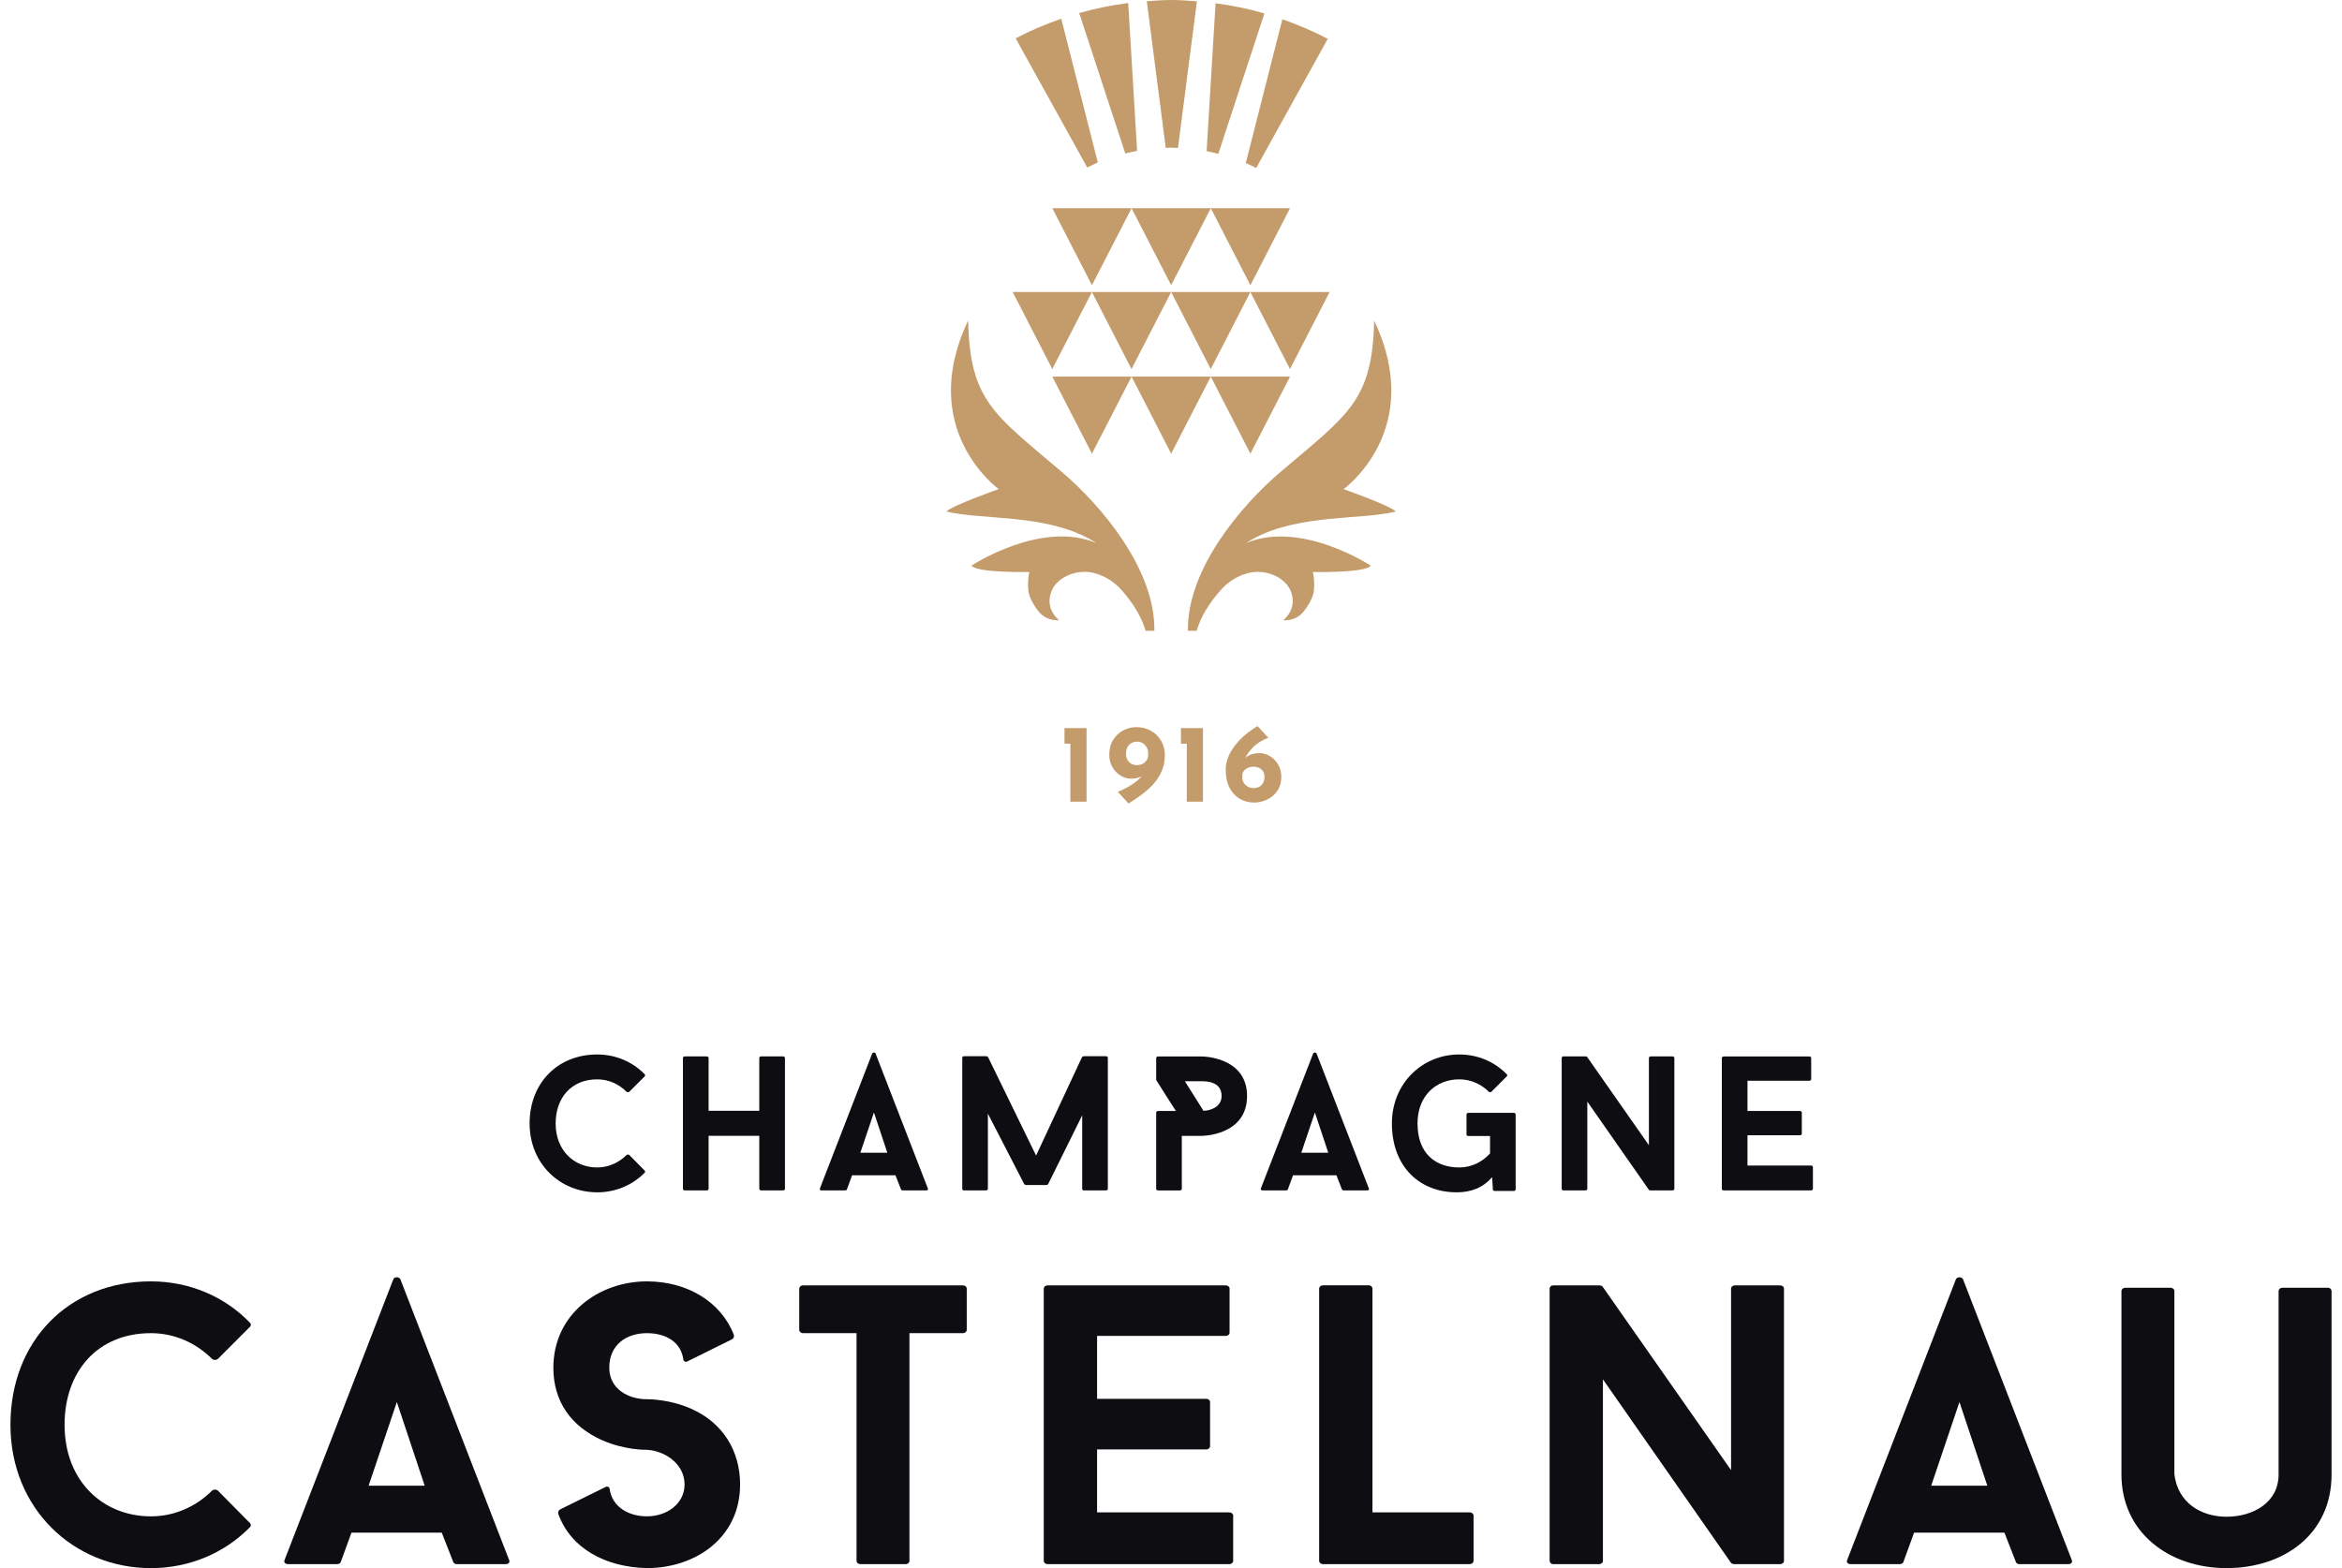 <svg width="112" height="75" viewBox="0 0 112 75" fill="none" xmlns="http://www.w3.org/2000/svg">
<g clip-path="url(#clip0_1264_3049)">
<path d="M53.815 7.342L51.61 0.625C52.37 0.409 53.151 0.248 53.953 0.145L54.38 7.216C54.19 7.251 54.002 7.295 53.816 7.342H53.815ZM59.796 13.966H56.007L57.901 17.651L59.796 13.966ZM56.007 7.062C56.117 7.062 56.224 7.075 56.333 7.079L57.239 0.062C56.832 0.031 56.423 0 56.007 0C55.614 0 55.229 0.031 54.843 0.059L55.749 7.075C55.835 7.072 55.919 7.062 56.005 7.062H56.007ZM52.5 7.771L50.752 0.897C49.999 1.158 49.269 1.467 48.572 1.833L51.996 8.013C52.163 7.93 52.328 7.844 52.5 7.771ZM63.585 13.966H59.796L61.691 17.651L63.585 13.966ZM60.468 0.642C59.712 0.423 58.931 0.262 58.131 0.157L57.704 7.227C57.893 7.264 58.078 7.311 58.262 7.359L60.467 0.642H60.468ZM60.072 8.039L63.496 1.858C62.803 1.491 62.074 1.184 61.326 0.92L59.576 7.799C59.745 7.872 59.907 7.955 60.072 8.037V8.039ZM56.008 13.642L57.903 9.958H54.114L56.008 13.642ZM59.797 13.642L61.692 9.958H57.903L59.797 13.642ZM52.219 13.642L54.114 9.958H50.325L52.219 13.642ZM59.579 25.98C59.695 25.904 59.817 25.831 59.95 25.759C62.136 24.575 65.139 24.874 66.751 24.465C66.461 24.17 64.252 23.394 64.252 23.394C64.252 23.394 68.202 20.569 65.715 15.334C65.632 19.168 64.485 19.811 61.24 22.57C59.385 24.146 56.765 27.206 56.809 30.168H57.228C57.436 29.45 57.852 28.828 58.355 28.248C58.701 27.848 59.131 27.569 59.637 27.422C60.509 27.168 61.572 27.62 61.778 28.421C61.899 28.888 61.775 29.292 61.369 29.672C61.826 29.68 62.129 29.514 62.355 29.233C62.515 29.035 62.648 28.806 62.748 28.572C62.95 28.104 62.786 27.359 62.786 27.359C62.786 27.359 65.297 27.411 65.555 27.055C65.555 27.055 62.209 24.853 59.578 25.98H59.579ZM54.114 18.013L56.008 21.698L57.903 18.013H54.114ZM52.219 21.698L54.114 18.013H50.325L52.219 21.698ZM61.692 18.013H57.903L59.797 21.698L61.692 18.013ZM61.123 36.565C61.224 36.734 61.275 36.933 61.275 37.158C61.275 37.421 61.211 37.642 61.086 37.825C60.962 38.007 60.8 38.146 60.601 38.241C60.404 38.337 60.194 38.385 59.975 38.385C59.72 38.385 59.492 38.324 59.286 38.204C59.081 38.084 58.918 37.906 58.798 37.674C58.678 37.439 58.618 37.156 58.618 36.819C58.618 36.61 58.657 36.408 58.736 36.21C58.816 36.014 58.925 35.827 59.066 35.647C59.206 35.468 59.366 35.302 59.551 35.146C59.734 34.991 59.93 34.852 60.139 34.727L60.653 35.285C60.37 35.395 60.139 35.536 59.958 35.707C59.778 35.879 59.645 36.056 59.561 36.24C59.556 36.25 59.554 36.258 59.549 36.267C59.571 36.247 59.59 36.226 59.611 36.208C59.761 36.083 59.971 36.021 60.239 36.021C60.409 36.021 60.573 36.069 60.732 36.165C60.891 36.261 61.021 36.394 61.121 36.563L61.123 36.565ZM60.473 37.164C60.473 37.054 60.449 36.964 60.401 36.89C60.353 36.819 60.289 36.763 60.209 36.725C60.13 36.689 60.04 36.67 59.941 36.67C59.843 36.67 59.754 36.689 59.673 36.725C59.594 36.763 59.53 36.811 59.482 36.873C59.434 36.936 59.41 37.002 59.41 37.072V37.199C59.41 37.284 59.432 37.364 59.479 37.438C59.524 37.513 59.589 37.573 59.669 37.621C59.751 37.669 59.841 37.693 59.94 37.693C60.039 37.693 60.133 37.674 60.213 37.633C60.292 37.592 60.356 37.531 60.401 37.452C60.447 37.373 60.47 37.276 60.47 37.163L60.473 37.164ZM56.475 35.567H56.755V38.342H57.529V34.823H56.475V35.566V35.567ZM50.907 35.567H51.187V38.342H51.961V34.823H50.907V35.566V35.567ZM56.007 13.966H52.218L54.112 17.651L56.007 13.966ZM52.218 13.966H48.429L50.323 17.651L52.218 13.966ZM55.525 35.426C55.645 35.626 55.705 35.852 55.705 36.102C55.705 36.392 55.656 36.653 55.554 36.885C55.453 37.116 55.319 37.324 55.151 37.508C54.983 37.692 54.796 37.86 54.592 38.009C54.387 38.159 54.18 38.3 53.971 38.431L53.457 37.874C53.74 37.758 53.988 37.624 54.204 37.473C54.362 37.363 54.493 37.249 54.6 37.13C54.463 37.204 54.291 37.242 54.081 37.242C53.911 37.242 53.749 37.194 53.591 37.098C53.433 37.002 53.305 36.869 53.202 36.697C53.1 36.526 53.048 36.329 53.048 36.106C53.048 35.822 53.11 35.582 53.236 35.383C53.36 35.186 53.522 35.035 53.721 34.932C53.919 34.83 54.128 34.778 54.346 34.778C54.604 34.778 54.834 34.836 55.038 34.95C55.242 35.066 55.404 35.223 55.523 35.423L55.525 35.426ZM54.379 36.596C54.527 36.596 54.654 36.547 54.755 36.452C54.858 36.357 54.909 36.248 54.909 36.129V36.007C54.909 35.915 54.886 35.828 54.84 35.748C54.795 35.667 54.731 35.601 54.652 35.548C54.573 35.498 54.482 35.472 54.379 35.472C54.276 35.472 54.19 35.495 54.109 35.539C54.028 35.582 53.964 35.647 53.918 35.732C53.871 35.817 53.849 35.921 53.849 36.045C53.849 36.169 53.873 36.267 53.921 36.35C53.97 36.433 54.033 36.495 54.112 36.535C54.191 36.576 54.282 36.596 54.38 36.596H54.379ZM53.658 28.246C54.162 28.828 54.576 29.45 54.786 30.167H55.205C55.248 27.204 52.629 24.144 50.774 22.568C47.528 19.81 46.38 19.166 46.299 15.332C43.81 20.567 47.762 23.392 47.762 23.392C47.762 23.392 45.553 24.168 45.263 24.463C46.874 24.872 49.878 24.573 52.064 25.757C52.197 25.829 52.319 25.904 52.435 25.979C49.803 24.85 46.458 27.054 46.458 27.054C46.716 27.41 49.226 27.357 49.226 27.357C49.226 27.357 49.063 28.102 49.264 28.571C49.365 28.805 49.498 29.034 49.658 29.231C49.885 29.511 50.186 29.677 50.643 29.67C50.237 29.291 50.114 28.887 50.234 28.42C50.442 27.618 51.505 27.167 52.376 27.421C52.882 27.568 53.312 27.847 53.657 28.246H53.658Z" fill="#C49B6A"/>
<path d="M7.217 63.763C8.359 63.763 9.387 64.24 10.148 65C10.224 65.058 10.338 65.058 10.414 65L11.937 63.476C12.013 63.42 12.013 63.305 11.937 63.248C10.757 62.028 9.082 61.286 7.217 61.286C3.297 61.286 0.5 64.124 0.5 68.144C0.5 72.164 3.525 75.001 7.217 75.001C9.082 75.001 10.757 74.259 11.937 73.058C12.013 73.002 12.013 72.886 11.937 72.83L10.414 71.288C10.338 71.23 10.224 71.23 10.148 71.288C9.387 72.05 8.359 72.525 7.217 72.525C4.933 72.525 3.088 70.849 3.088 68.144C3.088 65.611 4.649 63.763 7.217 63.763Z" fill="#0D0D12"/>
<path d="M19.15 61.19C19.092 61.057 18.865 61.057 18.808 61.19L13.613 74.601C13.555 74.715 13.631 74.81 13.783 74.81H16.123C16.2 74.81 16.276 74.772 16.294 74.715L16.807 73.305H21.126L21.679 74.715C21.697 74.772 21.773 74.81 21.831 74.81H24.191C24.325 74.81 24.4 74.715 24.343 74.601L19.149 61.19H19.15ZM17.628 71.058L18.978 67.057L20.31 71.058H17.628Z" fill="#0D0D12"/>
<path d="M30.939 61.286C28.641 61.286 26.463 62.848 26.463 65.419C26.463 67.019 27.302 68.219 28.8 68.886C29.839 69.343 30.819 69.343 30.939 69.343C31.758 69.381 32.738 69.991 32.738 71C32.738 71.914 31.899 72.524 30.939 72.524C30.069 72.524 29.271 72.081 29.154 71.21C29.143 71.124 29.053 71.075 28.975 71.113C28.441 71.375 26.794 72.189 26.794 72.189C26.713 72.23 26.67 72.326 26.701 72.414C27.299 74.062 28.951 74.954 30.937 75C33.235 75 35.393 73.572 35.393 71C35.393 69.4 34.574 68.048 33.055 67.38C32.036 66.923 31.036 66.923 30.936 66.923C30.017 66.923 29.137 66.41 29.137 65.419C29.137 64.314 29.956 63.763 30.936 63.763C31.819 63.763 32.561 64.168 32.68 65.023C32.691 65.107 32.781 65.158 32.859 65.12C33.385 64.86 35 64.06 35 64.06C35.083 64.019 35.124 63.921 35.09 63.833C34.483 62.273 32.877 61.286 30.936 61.286H30.939Z" fill="#0D0D12"/>
<path d="M46.042 61.477H38.411C38.297 61.477 38.221 61.553 38.221 61.629V63.61C38.221 63.686 38.297 63.763 38.411 63.763H40.962V74.659C40.962 74.735 41.038 74.811 41.152 74.811H43.302C43.416 74.811 43.492 74.735 43.492 74.659V63.763H46.042C46.156 63.763 46.232 63.686 46.232 63.61V61.629C46.232 61.553 46.156 61.477 46.042 61.477Z" fill="#0D0D12"/>
<path d="M58.783 72.333H52.465V69.323H57.697C57.792 69.323 57.868 69.247 57.868 69.171V67.057C57.868 66.981 57.792 66.905 57.697 66.905H52.465V63.895H58.611C58.725 63.895 58.801 63.819 58.801 63.743V61.629C58.801 61.553 58.725 61.477 58.611 61.477H50.105C49.991 61.477 49.915 61.553 49.915 61.629V74.659C49.915 74.735 49.991 74.811 50.105 74.811H58.783C58.897 74.811 58.973 74.735 58.973 74.659V72.487C58.973 72.411 58.897 72.335 58.783 72.335V72.333Z" fill="#0D0D12"/>
<path d="M70.277 72.333H65.634V61.628C65.634 61.551 65.558 61.475 65.463 61.475H63.275C63.161 61.475 63.085 61.551 63.085 61.628V74.657C63.085 74.733 63.161 74.81 63.275 74.81H70.278C70.393 74.81 70.469 74.733 70.469 74.657V72.486C70.469 72.409 70.393 72.333 70.278 72.333H70.277Z" fill="#0D0D12"/>
<path d="M85.124 61.477H82.974C82.86 61.477 82.784 61.553 82.784 61.629V70.315L76.638 61.534C76.618 61.496 76.523 61.477 76.485 61.477H74.278C74.182 61.477 74.107 61.553 74.107 61.629V74.659C74.107 74.735 74.183 74.811 74.278 74.811H76.466C76.58 74.811 76.656 74.735 76.656 74.659V65.972L82.784 74.753C82.803 74.791 82.898 74.811 82.936 74.811H85.124C85.238 74.811 85.314 74.735 85.314 74.659V61.629C85.314 61.553 85.238 61.477 85.124 61.477Z" fill="#0D0D12"/>
<path d="M93.878 61.19C93.82 61.057 93.592 61.057 93.535 61.19L88.341 74.601C88.284 74.715 88.36 74.81 88.511 74.81H90.851C90.927 74.81 91.004 74.772 91.022 74.715L91.536 73.305H95.856L96.408 74.715C96.427 74.772 96.503 74.81 96.56 74.81H98.92C99.053 74.81 99.129 74.715 99.072 74.601L93.878 61.19ZM92.355 71.058L93.706 67.057L95.038 71.058H92.355Z" fill="#0D0D12"/>
<path d="M111.328 61.591H109.159C109.044 61.591 108.968 61.667 108.968 61.743V70.524C108.968 71.876 107.732 72.543 106.476 72.543C105.22 72.543 104.136 71.839 103.984 70.506V61.743C103.984 61.667 103.908 61.591 103.793 61.591H101.644C101.529 61.591 101.453 61.667 101.453 61.743V70.524C101.453 73.286 103.717 75 106.477 75C109.238 75 111.501 73.362 111.501 70.524V61.743C111.501 61.667 111.425 61.591 111.331 61.591H111.328Z" fill="#0D0D12"/>
<path d="M28.557 57.028C29.453 57.028 30.258 56.67 30.825 56.093C30.861 56.067 30.861 56.012 30.825 55.983L30.093 55.241C30.057 55.214 30.002 55.214 29.965 55.241C29.598 55.608 29.105 55.837 28.557 55.837C27.459 55.837 26.572 55.031 26.572 53.73C26.572 52.512 27.322 51.623 28.557 51.623C29.105 51.623 29.6 51.852 29.965 52.219C30.002 52.245 30.057 52.245 30.093 52.219L30.825 51.486C30.861 51.459 30.861 51.404 30.825 51.376C30.258 50.791 29.453 50.434 28.557 50.434C26.672 50.434 25.327 51.798 25.327 53.73C25.327 55.662 26.782 57.026 28.557 57.026V57.028Z" fill="#0D0D12"/>
<path d="M36.311 56.862C36.311 56.899 36.348 56.936 36.403 56.936H37.446C37.501 56.936 37.538 56.899 37.538 56.862V50.599C37.538 50.562 37.501 50.525 37.446 50.525H36.403C36.348 50.525 36.311 50.562 36.311 50.599V53.126H33.887V50.599C33.887 50.562 33.85 50.525 33.795 50.525H32.752C32.697 50.525 32.66 50.562 32.66 50.599V56.862C32.66 56.899 32.697 56.936 32.752 56.936H33.795C33.85 56.936 33.887 56.899 33.887 56.862V54.325H36.311V56.862Z" fill="#0D0D12"/>
<path d="M41.875 50.389C41.849 50.325 41.739 50.325 41.71 50.389L39.212 56.836C39.186 56.891 39.222 56.936 39.294 56.936H40.419C40.456 56.936 40.492 56.917 40.501 56.891L40.748 56.213H42.824L43.089 56.891C43.097 56.919 43.134 56.936 43.162 56.936H44.297C44.361 56.936 44.397 56.891 44.37 56.836L41.872 50.389H41.875ZM41.144 55.133L41.794 53.209L42.434 55.133H41.144Z" fill="#0D0D12"/>
<path d="M49.063 56.679H50.051C50.07 56.679 50.115 56.652 50.125 56.634L51.753 53.346V56.862C51.753 56.899 51.789 56.936 51.844 56.936H52.888C52.943 56.936 52.979 56.899 52.979 56.862V50.59C52.979 50.554 52.943 50.517 52.888 50.517H51.826C51.799 50.517 51.753 50.545 51.744 50.562L49.548 55.269L47.252 50.562C47.242 50.544 47.197 50.517 47.17 50.517H46.1C46.045 50.517 46.018 50.554 46.018 50.59V56.862C46.018 56.899 46.045 56.936 46.1 56.936H47.152C47.207 56.936 47.243 56.899 47.243 56.862V53.264L48.981 56.634C48.991 56.652 49.036 56.679 49.063 56.679Z" fill="#0D0D12"/>
<path d="M64.252 56.936H65.387C65.451 56.936 65.487 56.891 65.46 56.836L62.962 50.389C62.934 50.325 62.826 50.325 62.798 50.389L60.3 56.836C60.271 56.891 60.309 56.936 60.381 56.936H61.506C61.543 56.936 61.58 56.917 61.588 56.891L61.835 56.213H63.911L64.176 56.891C64.186 56.919 64.221 56.936 64.249 56.936H64.252ZM62.231 55.133L62.881 53.209L63.521 55.133H62.231Z" fill="#0D0D12"/>
<path d="M69.646 57.028C70.359 57.028 70.917 56.807 71.357 56.304L71.394 56.899C71.394 56.936 71.439 56.963 71.485 56.963H72.4C72.447 56.963 72.482 56.926 72.482 56.889V53.3C72.482 53.263 72.445 53.226 72.4 53.226H70.224C70.169 53.226 70.132 53.263 70.132 53.3V54.27C70.132 54.307 70.169 54.334 70.224 54.334H71.257V55.168C70.882 55.58 70.369 55.837 69.784 55.837C68.686 55.837 67.789 55.205 67.789 53.73C67.789 52.402 68.686 51.623 69.784 51.623C70.332 51.623 70.835 51.852 71.202 52.219C71.229 52.245 71.284 52.245 71.32 52.219L72.052 51.486C72.089 51.459 72.089 51.404 72.052 51.376C71.485 50.791 70.68 50.434 69.784 50.434C68.009 50.434 66.564 51.825 66.564 53.73C66.564 55.827 67.918 57.026 69.647 57.026L69.646 57.028Z" fill="#0D0D12"/>
<path d="M78.928 56.936H79.98C80.035 56.936 80.072 56.899 80.072 56.862V50.599C80.072 50.562 80.035 50.525 79.98 50.525H78.947C78.892 50.525 78.855 50.562 78.855 50.599V54.774L75.9 50.552C75.891 50.534 75.845 50.525 75.827 50.525H74.766C74.721 50.525 74.684 50.562 74.684 50.599V56.862C74.684 56.899 74.721 56.936 74.766 56.936H75.817C75.872 56.936 75.909 56.899 75.909 56.862V52.687L78.855 56.909C78.864 56.927 78.91 56.936 78.928 56.936Z" fill="#0D0D12"/>
<path d="M82.436 56.936H86.607C86.662 56.936 86.698 56.899 86.698 56.862V55.818C86.698 55.782 86.662 55.745 86.607 55.745H83.569V54.299H86.085C86.13 54.299 86.167 54.262 86.167 54.225V53.209C86.167 53.173 86.13 53.136 86.085 53.136H83.569V51.69H86.524C86.579 51.69 86.615 51.653 86.615 51.616V50.6C86.615 50.563 86.579 50.527 86.524 50.527H82.434C82.379 50.527 82.343 50.563 82.343 50.6V56.864C82.343 56.901 82.379 56.937 82.434 56.937L82.436 56.936Z" fill="#0D0D12"/>
<path d="M59.637 52.422C59.637 54.327 57.469 54.327 57.469 54.327H56.517V56.864C56.517 56.901 56.481 56.937 56.426 56.937H55.383C55.328 56.937 55.291 56.901 55.291 56.864V53.211C55.291 53.174 55.328 53.137 55.383 53.137H56.234C55.914 52.652 55.603 52.14 55.292 51.654V50.602C55.292 50.565 55.329 50.528 55.384 50.528H57.47C57.47 50.528 59.638 50.528 59.638 52.423L59.637 52.422ZM56.664 51.716L57.552 53.126C57.882 53.126 58.42 52.943 58.42 52.42C58.42 51.715 57.67 51.715 57.469 51.715H56.664V51.716Z" fill="#0D0D12"/>
</g>
<defs>
<clipPath id="clip0_1264_3049">
<rect width="111" height="75" fill="white" transform="translate(0.5)"/>
</clipPath>
</defs>
</svg>
